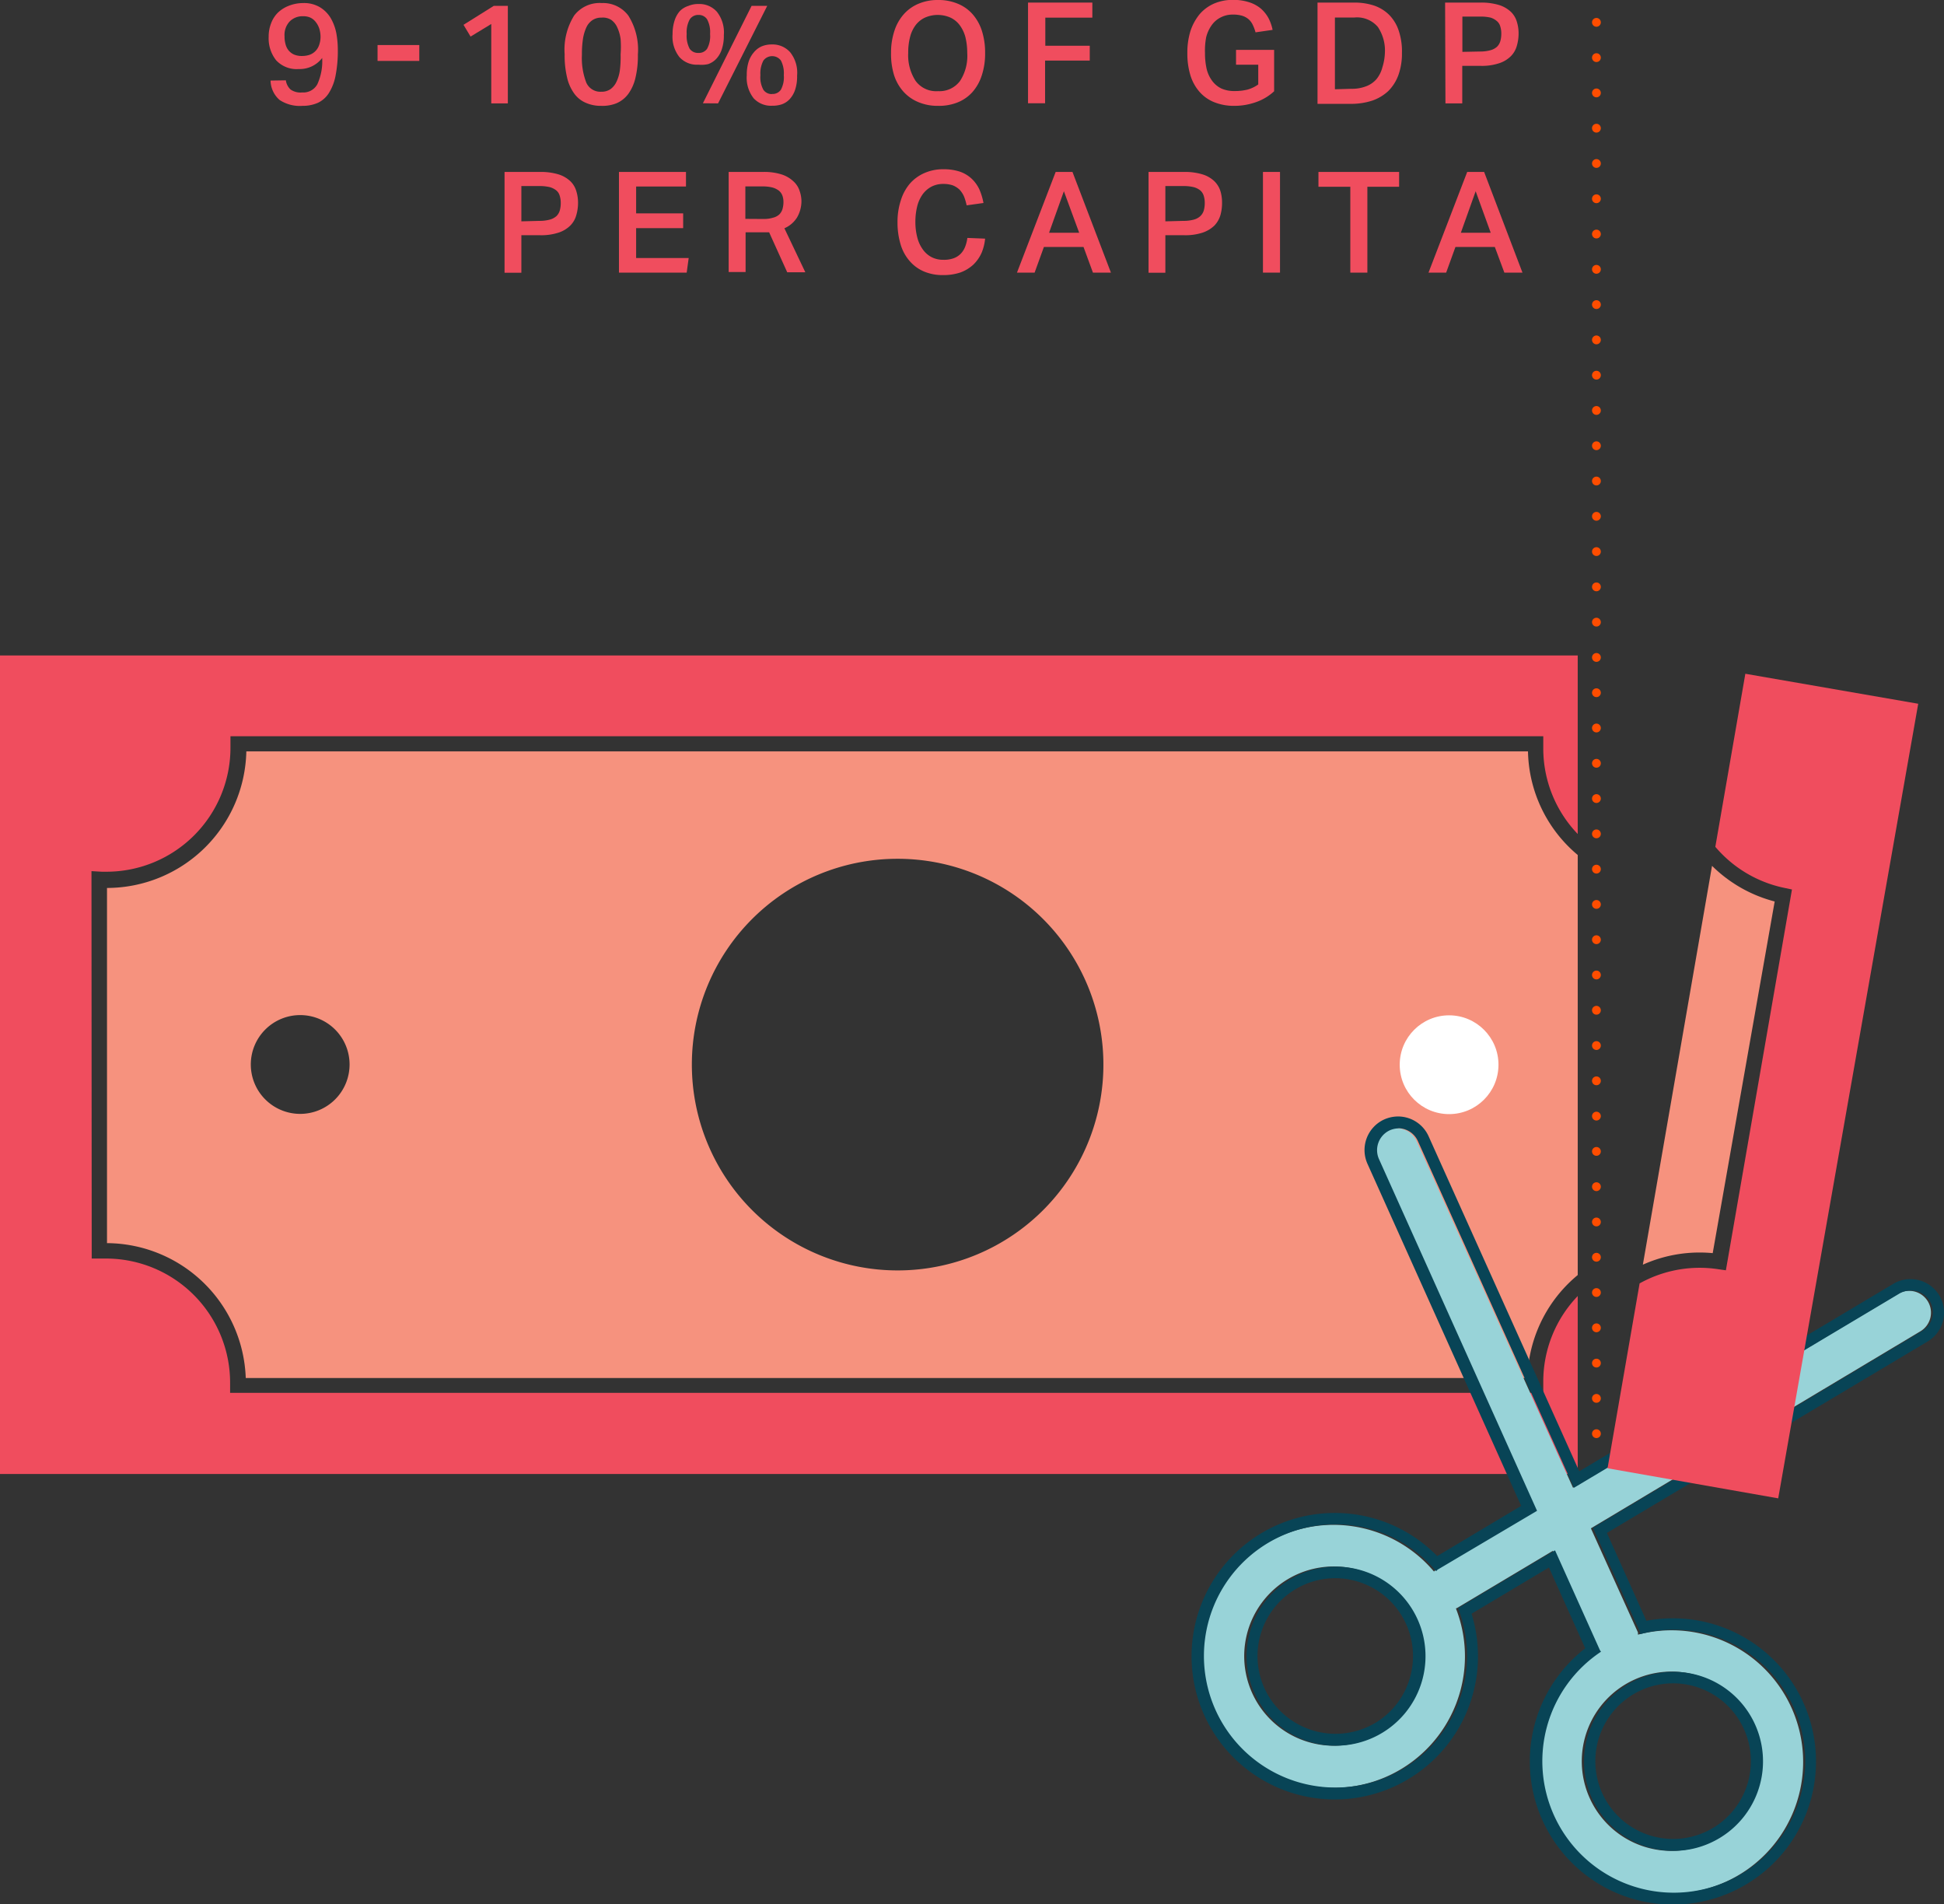 <svg xmlns="http://www.w3.org/2000/svg" xmlns:xlink="http://www.w3.org/1999/xlink" viewBox="0 0 165.33 161.92" width="165.33px" height="161.92px" ><rect x="0" y="0" width="165.33" height="161.92" fill="#333333" stroke="none"/><defs><clipPath id="clip-path" transform="translate(-0.22 -1.5)"><rect y="57.15" width="134.4" height="69.7" transform="translate(134.4 184) rotate(180)" fill="none"/></clipPath><clipPath id="clip-path-2" transform="translate(-0.22 -1.5)"><rect x="142.17" y="58.47" width="16.04" height="69.71" transform="matrix(-0.98, -0.17, 0.17, -0.98, 281.91, 211.3)" fill="none"/></clipPath></defs><g id="Layer_2" data-name="Layer 2"><g id="Vector"><path d="M24.53,8.33a1.32,1.32,0,0,0,.4.78,1.48,1.48,0,0,0,1,.25,1.35,1.35,0,0,0,1.28-.7,4.71,4.71,0,0,0,.41-2.23,2.4,2.4,0,0,1-2,.94,2.37,2.37,0,0,1-1.92-.75,3,3,0,0,1-.63-2,3.06,3.06,0,0,1,.21-1.15,2.49,2.49,0,0,1,.58-.9A2.79,2.79,0,0,1,24.76,2,3.36,3.36,0,0,1,26,1.76a2.63,2.63,0,0,1,1.47.38,2.7,2.7,0,0,1,.9.94,4.15,4.15,0,0,1,.46,1.28,7.85,7.85,0,0,1,.12,1.34,10.86,10.86,0,0,1-.19,2.22,4.26,4.26,0,0,1-.57,1.49,2.23,2.23,0,0,1-.93.83,3.16,3.16,0,0,1-1.31.26A3.11,3.11,0,0,1,24,10a2.23,2.23,0,0,1-.77-1.65ZM25.9,6.26a2.06,2.06,0,0,0,.62-.09,1.32,1.32,0,0,0,.84-.84,2.11,2.11,0,0,0,.12-.75,2.4,2.4,0,0,0-.11-.66,1.86,1.86,0,0,0-.29-.54A1.28,1.28,0,0,0,26.62,3,1.47,1.47,0,0,0,26,2.88a1.54,1.54,0,0,0-1.14.44,1.67,1.67,0,0,0-.44,1.26,2.34,2.34,0,0,0,.08.66,1.37,1.37,0,0,0,.25.53,1.27,1.27,0,0,0,.46.36A1.67,1.67,0,0,0,25.9,6.26Z" transform="translate(-0.22 -1.5)" fill="#f04d5e"/><path d="M35.88,5.33V6.68H32.33V5.33Z" transform="translate(-0.22 -1.5)" fill="#f04d5e"/><path d="M40.24,4.61l-.6-1L42.21,2h1.2v8.29H42V3.54Z" transform="translate(-0.22 -1.5)" fill="#f04d5e"/><path d="M51.35,10.5a3.13,3.13,0,0,1-1.29-.25,2.35,2.35,0,0,1-1-.79,3.72,3.72,0,0,1-.61-1.36,8.09,8.09,0,0,1-.21-2,5.47,5.47,0,0,1,.81-3.28A2.72,2.72,0,0,1,51.4,1.76a2.68,2.68,0,0,1,2.26,1.07,5.43,5.43,0,0,1,.81,3.3,8,8,0,0,1-.21,2,3.79,3.79,0,0,1-.61,1.36,2.44,2.44,0,0,1-1,.79A3.19,3.19,0,0,1,51.35,10.5Zm0-1.2a1.34,1.34,0,0,0,.79-.22,1.61,1.61,0,0,0,.51-.63,3.28,3.28,0,0,0,.29-1A8.74,8.74,0,0,0,53,6.13,8.79,8.79,0,0,0,53,4.82a3.37,3.37,0,0,0-.29-1,1.54,1.54,0,0,0-.51-.63A1.34,1.34,0,0,0,51.36,3a1.31,1.31,0,0,0-.78.23,1.49,1.49,0,0,0-.51.64,3.71,3.71,0,0,0-.28,1,8.64,8.64,0,0,0-.08,1.3,5.79,5.79,0,0,0,.37,2.35A1.31,1.31,0,0,0,51.36,9.3Z" transform="translate(-0.22 -1.5)" fill="#f04d5e"/><path d="M59.62,7A2,2,0,0,1,58,6.35a2.79,2.79,0,0,1-.58-1.95,3.62,3.62,0,0,1,.17-1.15,2.25,2.25,0,0,1,.45-.81A1.78,1.78,0,0,1,58.77,2a2.15,2.15,0,0,1,.85-.16,2,2,0,0,1,1.56.65,2.82,2.82,0,0,1,.6,2,3.61,3.61,0,0,1-.18,1.22,2.17,2.17,0,0,1-.46.79,1.72,1.72,0,0,1-.69.45A2.58,2.58,0,0,1,59.62,7Zm0-1a.84.84,0,0,0,.74-.36,2.25,2.25,0,0,0,.25-1.25,2.3,2.3,0,0,0-.25-1.24.84.84,0,0,0-.74-.38.85.85,0,0,0-.74.38,2.29,2.29,0,0,0-.26,1.24,2.34,2.34,0,0,0,.25,1.25A.86.86,0,0,0,59.62,6ZM60,10.28,64.14,2h1.33l-4.18,8.29Zm5.89.21a2,2,0,0,1-1.58-.64,2.82,2.82,0,0,1-.58-1.95,3.7,3.7,0,0,1,.16-1.16,2.35,2.35,0,0,1,.46-.81A1.82,1.82,0,0,1,65,5.44a2.23,2.23,0,0,1,.86-.16,2,2,0,0,1,1.55.65,2.78,2.78,0,0,1,.6,2,3.57,3.57,0,0,1-.17,1.21,2.23,2.23,0,0,1-.47.8,1.67,1.67,0,0,1-.69.44A2.52,2.52,0,0,1,65.84,10.49Zm0-1a.85.85,0,0,0,.74-.36,2.23,2.23,0,0,0,.25-1.24,2.34,2.34,0,0,0-.25-1.25.93.93,0,0,0-1.48,0,2.33,2.33,0,0,0-.26,1.25,2.23,2.23,0,0,0,.25,1.24A.86.86,0,0,0,65.84,9.5Z" transform="translate(-0.22 -1.5)" fill="#f04d5e"/><path d="M80,10.5a4.2,4.2,0,0,1-1.66-.31,3.5,3.5,0,0,1-1.27-.88,3.9,3.9,0,0,1-.81-1.41A6.06,6.06,0,0,1,76,6a5.86,5.86,0,0,1,.29-1.89,3.94,3.94,0,0,1,.82-1.43,3.45,3.45,0,0,1,1.27-.88A4.13,4.13,0,0,1,80,1.5a4.23,4.23,0,0,1,1.66.31,3.38,3.38,0,0,1,1.26.88,4,4,0,0,1,.8,1.41A6.06,6.06,0,0,1,84,6a5.89,5.89,0,0,1-.28,1.9,4,4,0,0,1-.79,1.42,3.38,3.38,0,0,1-1.25.88A4.26,4.26,0,0,1,80,10.5Zm0-1.25a2.17,2.17,0,0,0,1.87-.87A3.91,3.91,0,0,0,82.48,6a5.64,5.64,0,0,0-.16-1.36,3,3,0,0,0-.48-1A2.1,2.1,0,0,0,81.06,3a2.7,2.7,0,0,0-2.18,0,2.13,2.13,0,0,0-.79.64,2.82,2.82,0,0,0-.47,1A5.18,5.18,0,0,0,77.46,6a4,4,0,0,0,.63,2.38A2.17,2.17,0,0,0,80,9.25Z" transform="translate(-0.22 -1.5)" fill="#f04d5e"/><path d="M93.12,1.72V3h-4V5.39h3.78V6.65H89.1v3.63H87.65V1.72Z" transform="translate(-0.22 -1.5)" fill="#f04d5e"/><path d="M108.58,5.74V9.26a4.38,4.38,0,0,1-1.56.93,5.47,5.47,0,0,1-1.81.31,4.48,4.48,0,0,1-1.75-.32,3.27,3.27,0,0,1-1.25-.9,3.83,3.83,0,0,1-.76-1.41A6.3,6.3,0,0,1,101.2,6a6.14,6.14,0,0,1,.27-1.88,4.41,4.41,0,0,1,.78-1.42,3.44,3.44,0,0,1,1.23-.9,4,4,0,0,1,1.61-.31,4.28,4.28,0,0,1,1.36.2,2.89,2.89,0,0,1,1,.54,2.94,2.94,0,0,1,.65.81,3.76,3.76,0,0,1,.35,1L107,4.25a3.91,3.91,0,0,0-.24-.64,1.44,1.44,0,0,0-.36-.48,1.56,1.56,0,0,0-.54-.29,2.59,2.59,0,0,0-.78-.1A2.2,2.2,0,0,0,104,3a2.09,2.09,0,0,0-.75.67,3,3,0,0,0-.45,1A6,6,0,0,0,102.7,6a6.25,6.25,0,0,0,.14,1.36,2.81,2.81,0,0,0,.46,1,2.15,2.15,0,0,0,.78.66,2.68,2.68,0,0,0,1.15.22,4.46,4.46,0,0,0,1.08-.12,2.88,2.88,0,0,0,.92-.44V7h-1.89V5.74Z" transform="translate(-0.22 -1.5)" fill="#f04d5e"/><path d="M115.37,1.72a5.28,5.28,0,0,1,1.7.25,3.38,3.38,0,0,1,1.29.79,3.47,3.47,0,0,1,.81,1.33A5.51,5.51,0,0,1,119.45,6a5.41,5.41,0,0,1-.3,1.88,3.72,3.72,0,0,1-.86,1.36,3.81,3.81,0,0,1-1.38.82,5.77,5.77,0,0,1-1.83.27h-2.81V1.72Zm-.24,7.33a3.35,3.35,0,0,0,1.29-.22,2.17,2.17,0,0,0,.88-.62,2.61,2.61,0,0,0,.49-1A4.57,4.57,0,0,0,118,6a3.6,3.6,0,0,0-.6-2.21,2.32,2.32,0,0,0-2-.8h-1.65v6.1Z" transform="translate(-0.22 -1.5)" fill="#f04d5e"/><path d="M123.12,1.72h3a5.17,5.17,0,0,1,1.6.21,2.62,2.62,0,0,1,1,.58,1.93,1.93,0,0,1,.5.83,3.3,3.3,0,0,1,.15,1,3.72,3.72,0,0,1-.15,1.06,2,2,0,0,1-.51.88,2.52,2.52,0,0,1-1,.6,4.67,4.67,0,0,1-1.57.22h-1.56v3.19h-1.43Zm2.95,4.16a3.28,3.28,0,0,0,.91-.11,1.36,1.36,0,0,0,.56-.3,1.11,1.11,0,0,0,.28-.48,2.33,2.33,0,0,0,.08-.62,2,2,0,0,0-.09-.63.9.9,0,0,0-.29-.45A1.55,1.55,0,0,0,127,3a3.79,3.79,0,0,0-.9-.09h-1.51v3Z" transform="translate(-0.22 -1.5)" fill="#f04d5e"/><path d="M43.13,16.12h3a5.17,5.17,0,0,1,1.6.21,2.62,2.62,0,0,1,1,.58,1.93,1.93,0,0,1,.5.83,3.3,3.3,0,0,1,.15,1,3.72,3.72,0,0,1-.15,1.06,2,2,0,0,1-.51.88,2.52,2.52,0,0,1-1,.6,4.71,4.71,0,0,1-1.57.22H44.56v3.19H43.13Zm2.95,4.16a3.28,3.28,0,0,0,.91-.11,1.42,1.42,0,0,0,.56-.3,1.11,1.11,0,0,0,.28-.48,2.33,2.33,0,0,0,.08-.62,2,2,0,0,0-.09-.63.9.9,0,0,0-.29-.45,1.55,1.55,0,0,0-.56-.28,3.79,3.79,0,0,0-.9-.09H44.56v3Z" transform="translate(-0.22 -1.5)" fill="#f04d5e"/><path d="M52.86,16.12h5.7v1.24H54.32v2.28h4V20.9h-4v2.54h4.47l-.17,1.24H52.86Z" transform="translate(-0.22 -1.5)" fill="#f04d5e"/><path d="M65.11,16.12a4.89,4.89,0,0,1,1.61.22,2.64,2.64,0,0,1,1,.6,1.85,1.85,0,0,1,.51.81,2.7,2.7,0,0,1,.15.87A2.78,2.78,0,0,1,68,20a2.38,2.38,0,0,1-1.07.91l1.78,3.74H67.17l-1.54-3.4h-2v3.38H62.19V16.12Zm.11,4A2.71,2.71,0,0,0,66,20a1.19,1.19,0,0,0,.51-.28,1.13,1.13,0,0,0,.26-.45,2.21,2.21,0,0,0,.08-.59,1.63,1.63,0,0,0-.09-.55,1,1,0,0,0-.3-.42,1.62,1.62,0,0,0-.56-.27,3.49,3.49,0,0,0-.86-.09H63.61v2.76Z" transform="translate(-0.22 -1.5)" fill="#f04d5e"/><path d="M84,21.79A4.12,4.12,0,0,1,83.7,23,3.22,3.22,0,0,1,83,24a3.27,3.27,0,0,1-1.08.66,4.47,4.47,0,0,1-1.48.23,4.08,4.08,0,0,1-1.65-.31,3.32,3.32,0,0,1-1.22-.9,3.75,3.75,0,0,1-.76-1.41,6.4,6.4,0,0,1-.26-1.87,5.86,5.86,0,0,1,.29-1.89,4,4,0,0,1,.79-1.43,3.51,3.51,0,0,1,1.24-.88,3.91,3.91,0,0,1,1.58-.31,4.39,4.39,0,0,1,1.39.2,2.81,2.81,0,0,1,1,.59,3,3,0,0,1,.66.9,5.09,5.09,0,0,1,.36,1.18l-1.43.2a4.69,4.69,0,0,0-.23-.77,2.1,2.1,0,0,0-.38-.57,1.85,1.85,0,0,0-.57-.36,2.47,2.47,0,0,0-.81-.12,2.13,2.13,0,0,0-1,.23,2.21,2.21,0,0,0-.75.65,3,3,0,0,0-.46,1,5.47,5.47,0,0,0-.16,1.34,5.16,5.16,0,0,0,.17,1.36,3,3,0,0,0,.47,1,2.1,2.1,0,0,0,.75.65,2.16,2.16,0,0,0,1,.22,2.43,2.43,0,0,0,.86-.13,1.61,1.61,0,0,0,.59-.37,1.77,1.77,0,0,0,.38-.58,3,3,0,0,0,.2-.78Z" transform="translate(-0.22 -1.5)" fill="#f04d5e"/><path d="M90,16.12h1.43l3.27,8.56H93.17l-.8-2.18H89l-.79,2.18h-1.5Zm2,5.17L90.7,17.76l-1.26,3.53Z" transform="translate(-0.22 -1.5)" fill="#f04d5e"/><path d="M97.9,16.12h3a5.13,5.13,0,0,1,1.6.21,2.54,2.54,0,0,1,1,.58,2.06,2.06,0,0,1,.51.83,3.29,3.29,0,0,1,.14,1,3.72,3.72,0,0,1-.14,1.06,2.17,2.17,0,0,1-.51.88,2.68,2.68,0,0,1-1,.6,4.71,4.71,0,0,1-1.57.22H99.33v3.19H97.9Zm2.95,4.16a3.28,3.28,0,0,0,.91-.11,1.31,1.31,0,0,0,.55-.3,1.13,1.13,0,0,0,.29-.48,2.33,2.33,0,0,0,.08-.62,2,2,0,0,0-.09-.63,1,1,0,0,0-.29-.45,1.52,1.52,0,0,0-.57-.28,3.64,3.64,0,0,0-.89-.09H99.33v3Z" transform="translate(-0.22 -1.5)" fill="#f04d5e"/><path d="M107.63,16.12h1.45v8.56h-1.45Z" transform="translate(-0.22 -1.5)" fill="#f04d5e"/><path d="M115.06,17.38h-2.71V16.12h6.86v1.26h-2.7v7.3h-1.45Z" transform="translate(-0.22 -1.5)" fill="#f04d5e"/><path d="M125,16.12h1.44l3.26,8.56h-1.54l-.81-2.18H124l-.79,2.18h-1.5Zm2,5.17-1.28-3.53-1.26,3.53Z" transform="translate(-0.22 -1.5)" fill="#f04d5e"/><line x1="135.77" y1="1.9" x2="135.77" y2="124.68" fill="none" stroke="#ff4d00" stroke-linecap="round" stroke-miterlimit="11" stroke-width="0.75" stroke-dasharray="0 3"/><g clip-path="url(#clip-path)"><path d="M21.12,118.67h109A11.77,11.77,0,0,1,141,107.26V76.89a11.77,11.77,0,0,1-10.83-11.5h-109A11.87,11.87,0,0,1,9.32,77V107.2A11.88,11.88,0,0,1,21.12,118.67ZM76.55,74.52A17.5,17.5,0,1,1,59.06,92,17.49,17.49,0,0,1,76.55,74.52ZM25.75,87.81a4.2,4.2,0,1,1-4.2,4.2A4.2,4.2,0,0,1,25.75,87.81Z" transform="translate(-0.22 -1.5)" fill="#f6927e"/><path d="M150.07,126.83V57.23H.22v69.6ZM8,75.57l.88.05.38,0A10.55,10.55,0,0,0,19.82,65.1l0-1H131.47l0,1a10.48,10.48,0,0,0,10.21,10.52l.63,0v32.87l-.63,0a10.48,10.48,0,0,0-10.21,10.52l0,.92H19.79l0-.82A10.56,10.56,0,0,0,9.28,108.51l-.38,0-.88,0Z" transform="translate(-0.22 -1.5)" fill="#f04d5e"/><circle cx="123.24" cy="90.53" r="4.2" fill="#fff"/></g><path d="M164.18,112.16a1.85,1.85,0,0,0-2.54-.64L134,128,120.7,98.53a1.85,1.85,0,1,0-3.38,1.52L130.76,130l-8.45,5s-.09.09-.14.12a11.18,11.18,0,1,0,1.87,3.14.89.89,0,0,0,.17-.08l8.08-4.82,3.81,8.46a.54.54,0,0,0,.1.16,11.19,11.19,0,1,0,3.32-1.49c0-.06,0-.13,0-.19l-4-8.85,28-16.74A1.85,1.85,0,0,0,164.18,112.16Zm-46.61,36.69a7.62,7.62,0,1,1,2.63-10.44A7.62,7.62,0,0,1,117.57,148.85Zm31.74-.73a7.62,7.62,0,1,1-10.06-3.82A7.61,7.61,0,0,1,149.31,148.12Z" transform="translate(-0.22 -1.5)" fill="#98d3d8"/><path d="M119.12,97.43a1.86,1.86,0,0,1,1.69,1.1L134.08,128l27.67-16.51a1.81,1.81,0,0,1,.95-.26,1.85,1.85,0,0,1,1,3.44l-28,16.74,4,8.85a1.29,1.29,0,0,1,0,.19,10.89,10.89,0,0,1,2.87-.38,11.18,11.18,0,1,1-6.19,1.87,1.3,1.3,0,0,1-.1-.15l-3.81-8.47-8.08,4.82a.89.89,0,0,1-.17.08,11.19,11.19,0,1,1-1.87-3.14c.06,0,.09-.09.14-.12l8.45-5-13.44-29.9a1.86,1.86,0,0,1,.93-2.46,2,2,0,0,1,.76-.16m-5.33,52.49a7.61,7.61,0,1,0-6.55-3.71,7.56,7.56,0,0,0,6.55,3.71m28.69,8.94a7.49,7.49,0,0,0,3.12-.67,7.61,7.61,0,1,0-3.12.67M119.12,96.43h0a2.93,2.93,0,0,0-1.17.25,2.86,2.86,0,0,0-1.43,3.78l13.07,29.08-7.14,4.27a12.18,12.18,0,1,0,2.92,4.9l6.58-3.93,3.09,6.87a12.17,12.17,0,1,0,7.46-2.55,12.26,12.26,0,0,0-2.26.21l-3.36-7.47,27.28-16.28a2.85,2.85,0,0,0-1.46-5.3,2.77,2.77,0,0,0-1.46.4L134.53,126.6,121.72,98.12a2.85,2.85,0,0,0-2.6-1.69Zm-5.33,52.49a6.66,6.66,0,0,1-5.69-3.22,6.62,6.62,0,0,1,2.29-9.07,6.6,6.6,0,0,1,3.38-.94,6.62,6.62,0,0,1,6.42,8.24,6.57,6.57,0,0,1-3,4.06,6.64,6.64,0,0,1-3.38.93Zm28.69,8.94a6.61,6.61,0,0,1-6-3.9,6.62,6.62,0,0,1,3.32-8.75,6.61,6.61,0,0,1,8.74,3.32,6.61,6.61,0,0,1-6,9.33Z" transform="translate(-0.22 -1.5)" fill="#084456"/><g clip-path="url(#clip-path-2)"><path d="M25.87,98.48,133.23,117.4a11.78,11.78,0,0,1,12.65-9.35l5.27-29.9a11.78,11.78,0,0,1-8.68-13.21L35.12,46A11.86,11.86,0,0,1,21.5,55.35l-5.26,29.8A11.86,11.86,0,0,1,25.87,98.48ZM88.13,64.63A17.5,17.5,0,1,1,67.86,78.82,17.49,17.49,0,0,1,88.13,64.63ZM35.79,68.9a4.2,4.2,0,1,1-4.87,3.41A4.2,4.2,0,0,1,35.79,68.9Z" transform="translate(-0.22 -1.5)" fill="#f6927e"/><path d="M151.45,128.9l12.08-68.54L16,34.35,3.87,102.89Zm-131-75.13.85.2.37.09A10.57,10.57,0,0,0,33.89,45.5l.13-1L144,63.89l-.22,1A10.49,10.49,0,0,0,152,77l.62.13L147,109.51l-.63-.09A10.48,10.48,0,0,0,134.44,118l-.13.91-110-19.38.17-.81A10.57,10.57,0,0,0,16,86.43a2.35,2.35,0,0,0-.37-.05l-.88-.11Z" transform="translate(-0.22 -1.5)" fill="#f04d5e"/><circle cx="131.06" cy="88.52" r="4.2" fill="#fff"/></g></g></g></svg>